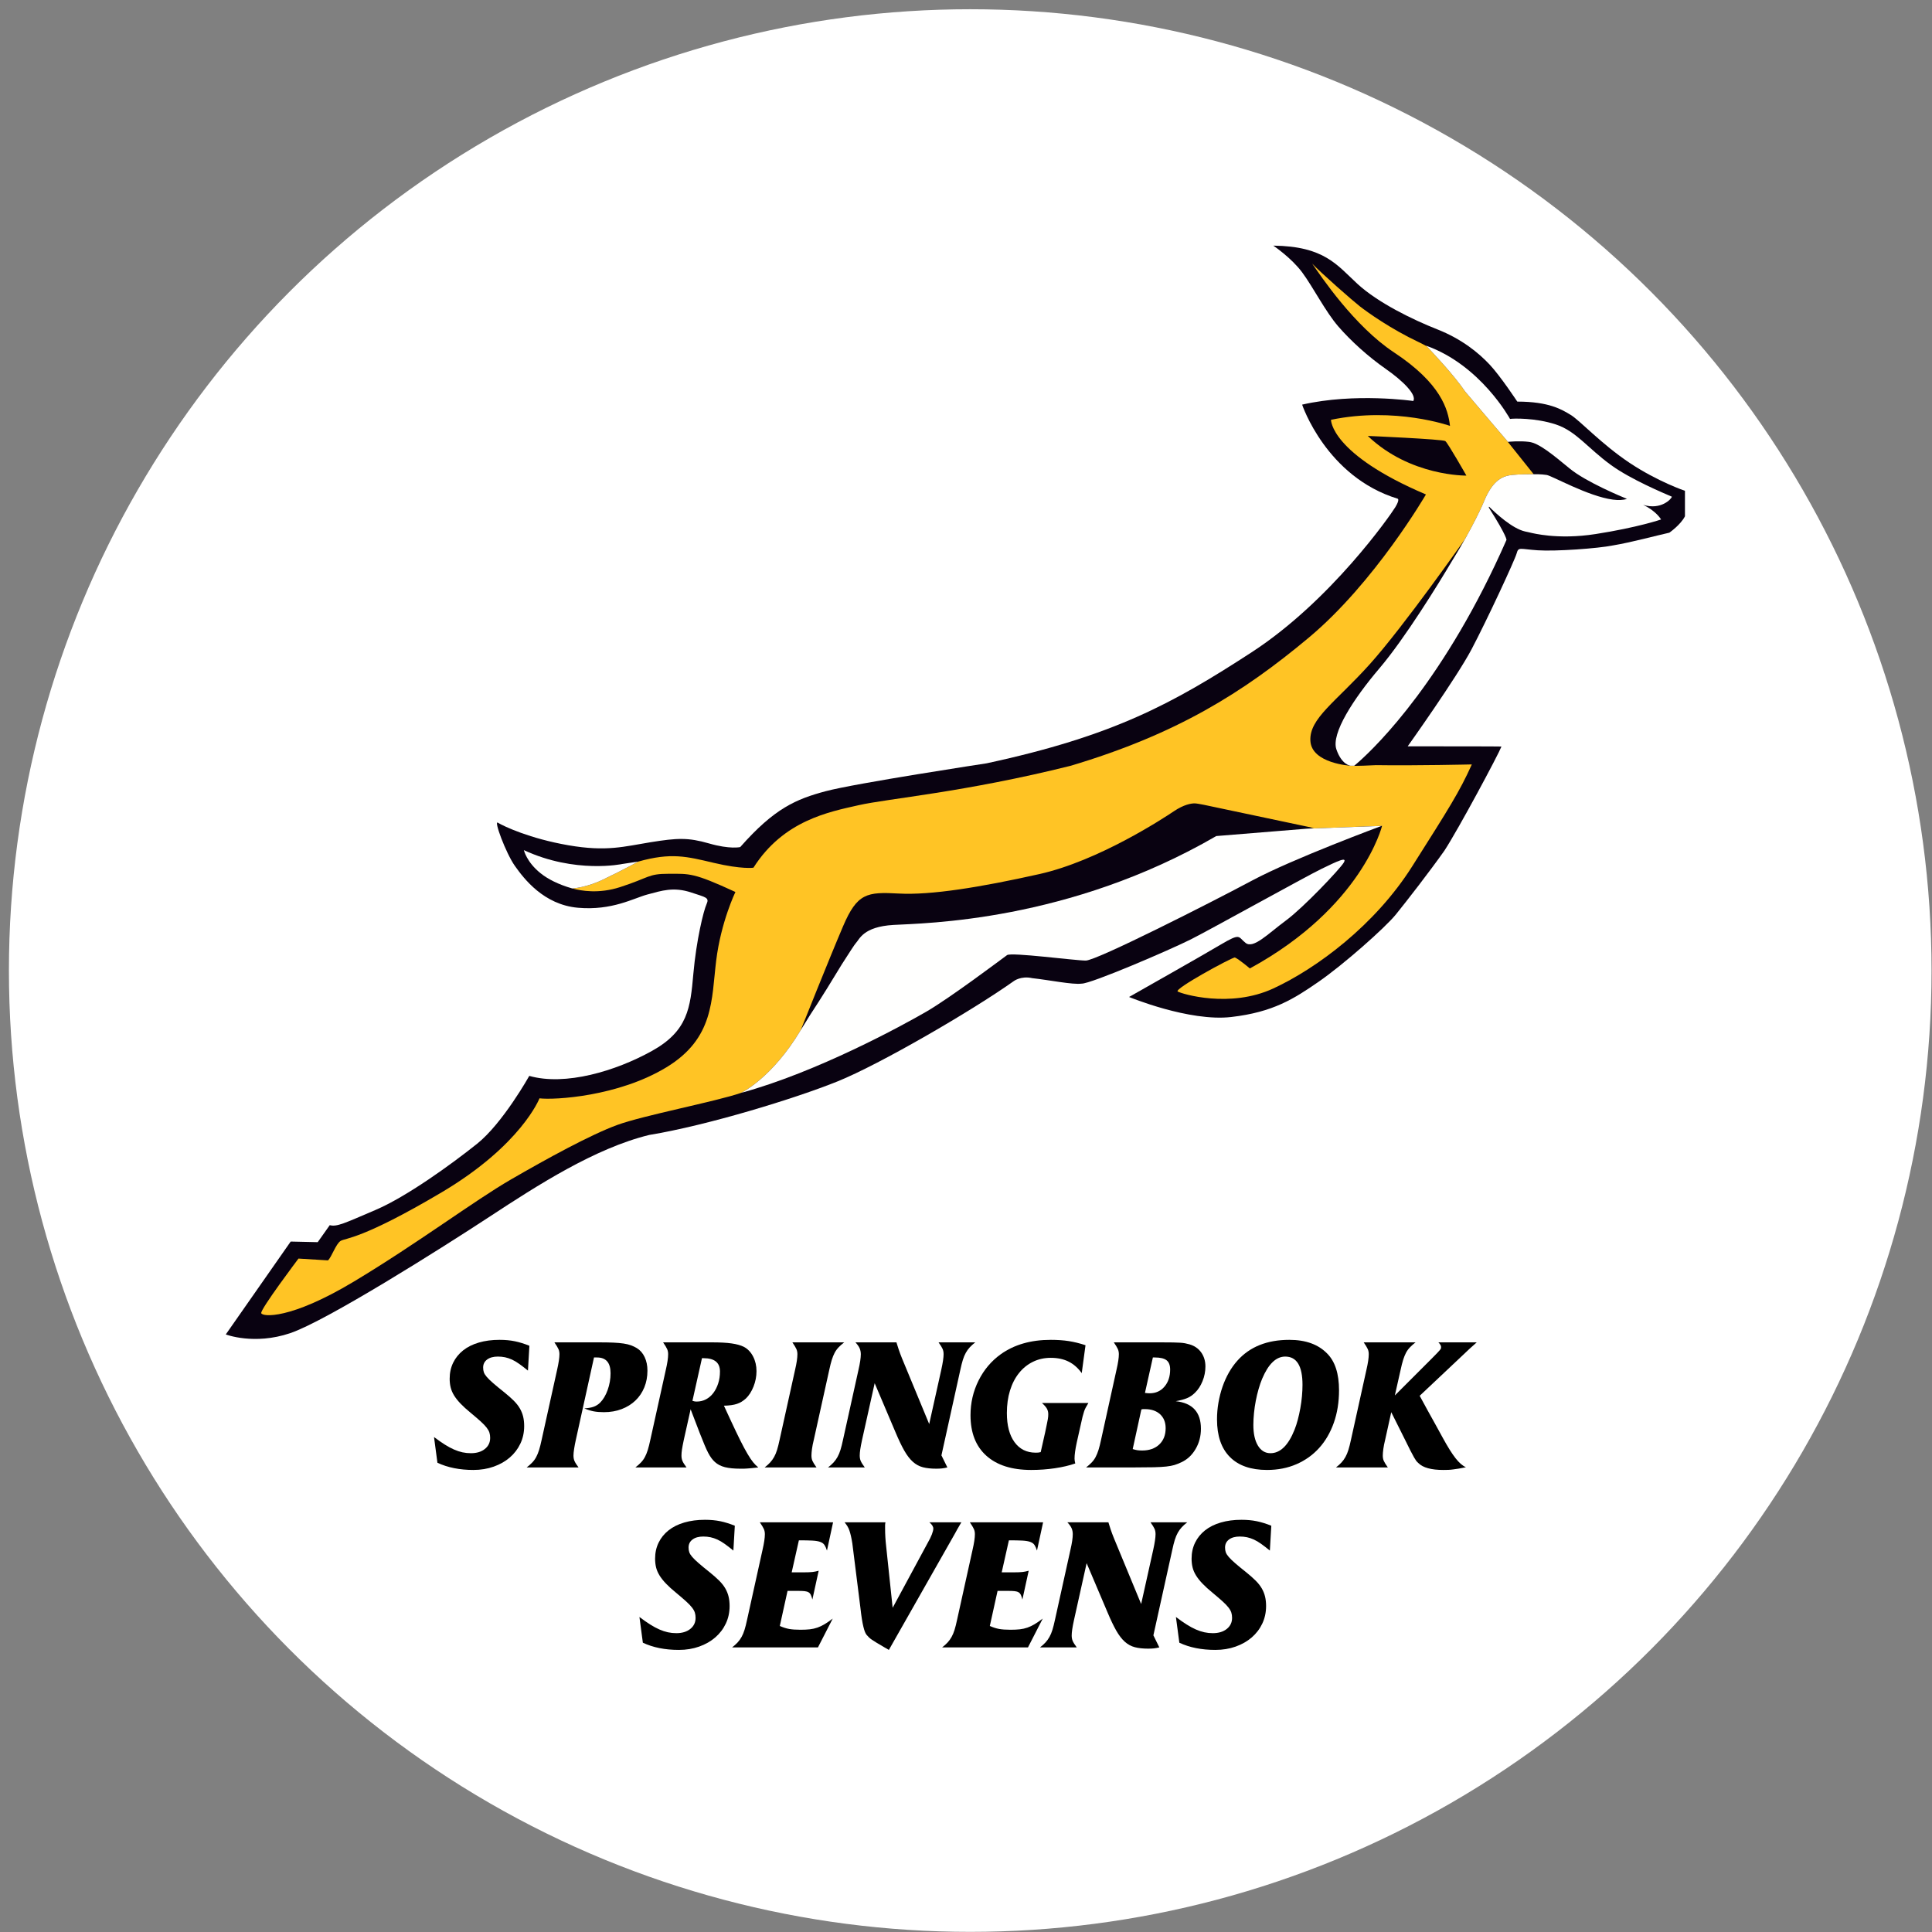 <?xml version="1.0" encoding="UTF-8"?>
<svg width="206px" height="206px" viewBox="0 0 206 206" version="1.1" xmlns="http://www.w3.org/2000/svg" xmlns:xlink="http://www.w3.org/1999/xlink">
    <rect x="0" y="0" width="206" height="206" fill="#808080" stroke="none"/>
    <!-- Generator: Sketch 51.3 (57544) - http://www.bohemiancoding.com/sketch -->
    <title>Boks Sevens</title>
    <desc>Created with Sketch.</desc>
    <defs></defs>
    <g id="Hex-Values" stroke="none" stroke-width="1" fill="none" fill-rule="evenodd">
        <g id="SA-Teams" transform="translate(-766, -150)" fill-rule="nonzero">
            <g id="Boks-Sevens" transform="translate(766, 150)">
                <g id="Logo_02-Copy-94" transform="translate(0.209, 0.985)" fill="#FFFFFF">
                    <circle id="Oval-3-Copy-2" cx="103.242" cy="102.5" r="102.5"></circle>
                </g>
                <g id="Boks-Sevens-Copy" transform="translate(23.873, 25.939)">
                    <path d="M149.889,23.418 C146.879,21.411 144.572,18.887 143.612,18.306 C142.651,17.722 141.29,16.882 137.908,16.882 C137.908,16.882 136.115,14.163 134.96,12.934 C133.807,11.705 132.011,10.217 129.385,9.181 C126.758,8.146 123.041,6.335 120.864,4.328 C118.686,2.322 117.339,0.316 111.892,0.251 C111.892,0.251 113.815,1.545 114.967,3.098 C116.12,4.651 117.467,7.304 118.813,8.857 C120.159,10.411 122.016,12.093 123.874,13.388 C125.732,14.682 127.208,16.17 126.821,16.817 C126.821,16.817 120.607,15.911 114.967,17.205 C114.967,17.205 117.53,24.906 125.157,27.236 C125.157,27.236 125.412,27.3 124.9,28.142 C124.388,28.983 118.044,38.107 109.585,43.609 C101.126,49.107 94.845,52.537 81.326,55.45 C81.326,55.45 67.292,57.585 64.153,58.427 C61.012,59.269 58.705,60.238 55.053,64.381 C55.053,64.381 53.963,64.64 51.72,63.991 C49.478,63.345 48.325,63.41 45.505,63.862 C42.684,64.315 40.829,64.898 36.725,64.186 C32.625,63.475 29.88,62.18 29.228,61.791 C28.716,61.403 30.062,65.027 31.024,66.386 C31.984,67.745 34.099,70.527 37.751,70.85 C41.405,71.175 43.71,69.816 45.185,69.429 C46.659,69.039 47.94,68.587 49.862,69.234 C51.388,69.746 51.786,69.751 51.464,70.463 C51.143,71.175 50.376,74.281 50.055,77.905 C49.733,81.529 49.478,83.988 45.633,86.122 C41.788,88.258 36.406,89.876 32.561,88.778 C32.561,88.778 29.742,93.825 26.987,96.024 C24.23,98.224 19.49,101.653 16.157,103.077 C12.824,104.502 12.056,104.89 11.286,104.695 L10.004,106.507 L7.122,106.442 L0.202,116.345 C0.202,116.345 3.213,117.509 7.057,116.214 C10.902,114.92 23.206,107.154 28.331,103.79 C33.459,100.424 39.569,96.492 45.345,95.077 C51.622,94.043 60.956,91.173 65.441,89.361 C69.927,87.549 79.738,81.852 84.209,78.681 C84.209,78.681 84.971,78.081 86.197,78.358 C87.991,78.553 90.489,79.07 91.451,78.941 C92.421,78.976 100.934,75.316 103.113,74.216 C105.292,73.115 115.287,67.551 117.018,66.711 C118.749,65.868 119.838,65.35 119.39,66.063 C118.94,66.774 115.159,70.786 113.238,72.21 C111.315,73.633 109.778,75.252 108.943,74.604 C108.111,73.957 108.474,73.484 106.251,74.798 C104.523,75.835 96.513,80.364 96.513,80.364 C96.513,80.364 102.921,83.018 107.406,82.5 C111.892,81.982 114.095,80.555 116.721,78.744 C119.348,76.931 123.811,72.987 124.965,71.563 C126.117,70.139 128.537,67.025 130.138,64.761 C131.647,62.451 135.9,54.501 136.22,53.659 C136.22,53.659 136.129,53.635 126.225,53.635 C126.225,53.635 131.436,46.324 133.037,43.284 C134.641,40.242 137.653,33.772 137.843,33.059 C138.037,32.349 138.165,32.607 140.088,32.736 C142.008,32.866 146.495,32.542 148.098,32.219 C150.035,31.9 152.816,31.146 154.12,30.859 C154.12,30.859 155.314,30.033 155.786,29.112 L155.786,26.394 C155.786,26.394 152.904,25.423 149.889,23.418" id="Fill-3" fill="#090211"></path>
                    <path d="M136.899,21.175 C136.899,21.175 136.903,21.175 136.914,21.174 C136.146,20.29 132.352,15.813 132.352,15.813 C131.153,14.033 128.65,11.4 128.246,10.979 C127.994,10.838 127.72,10.692 127.4,10.541 C124.388,9.117 121.953,7.369 121.118,6.722 C120.393,6.159 116.963,3.154 116.036,2.166 C116.948,3.476 120.505,8.823 124.77,11.641 C129.771,14.94 130.537,17.722 130.732,19.47 C130.732,19.47 124.9,17.4 118.044,18.823 C118.044,18.823 117.978,22.447 128.167,26.783 C128.167,26.783 122.721,36.167 115.671,42.054 C108.623,47.944 101.576,52.343 90.297,55.71 C78.984,58.538 70.817,59.204 67.677,59.915 C64.536,60.626 59.666,61.532 56.463,66.58 C56.463,66.58 55.245,66.774 52.233,66.063 C49.346,65.381 47.691,64.94 44.172,65.931 C44.08,65.981 42.534,66.837 40.619,67.75 C38.765,68.691 37.219,68.788 37.148,68.792 C38.078,69.051 39.981,69.381 42.237,68.652 C45.441,67.616 45.185,67.228 47.428,67.228 C49.669,67.228 50.055,67.098 54.54,69.169 C54.54,69.169 53.002,72.34 52.491,76.482 C51.977,80.623 52.296,84.764 47.171,87.871 C42.046,90.977 35.252,91.366 33.65,91.171 C33.65,91.171 31.728,96.153 23.206,101.201 C14.683,106.249 12.953,106.055 12.439,106.378 C11.927,106.703 11.479,108.125 11.094,108.45 L7.954,108.256 C7.954,108.256 3.854,113.691 3.982,114.078 C4.109,114.467 7.057,114.79 13.849,110.715 C20.643,106.637 26.665,102.107 30.574,99.842 C34.483,97.578 39.097,95.054 41.916,94.019 C44.735,92.983 52.358,91.541 55.146,90.589 C55.149,90.587 58.428,89.051 61.518,83.873 C61.518,83.874 61.516,83.877 61.516,83.877 C61.516,83.877 64.51,76.355 66.019,72.824 C67.527,69.292 68.564,69.146 71.959,69.335 C75.354,69.523 80.634,68.675 86.951,67.26 C93.27,65.846 100.2,61.296 101.284,60.566 C102.369,59.835 103.147,59.721 103.5,59.721 C103.854,59.721 105.198,60.023 105.198,60.023 L116.247,62.357 L115.399,62.426 C115.547,62.418 115.692,62.412 115.842,62.404 L123.443,62.121 C123.443,62.121 123.434,62.125 123.414,62.132 C123.44,62.126 123.465,62.121 123.491,62.115 C123.491,62.115 121.377,70.786 109.394,77.322 C109.394,77.322 108.238,76.338 107.791,76.148 C107.341,76.213 101.255,79.522 101.703,79.782 C102.151,80.041 107.277,81.594 111.891,79.458 C116.505,77.322 122.721,72.728 126.693,66.451 C130.667,60.174 131.715,58.544 133.062,55.568 C133.062,55.568 127.026,55.71 122.85,55.645 C121.783,55.695 121.057,55.724 120.515,55.724 C120.618,55.638 120.802,55.48 121.049,55.256 C120.71,55.559 120.52,55.71 120.52,55.71 L120.143,55.71 C120.143,55.71 115.994,55.474 115.848,53.069 C115.702,50.665 118.543,48.932 122.194,44.865 C125.845,40.799 132.317,31.564 132.317,31.564 C132.317,31.564 131.944,32.214 131.317,33.277 C133.394,29.854 134.335,27.586 134.335,27.586 C135.324,25.088 136.516,24.797 137.364,24.702 C138.132,24.616 139.424,24.625 139.656,24.627 L136.899,21.175 Z M121.967,20.542 C121.967,20.542 129.966,20.886 130.235,21.092 C130.509,21.298 132.481,24.771 132.481,24.771 C132.481,24.771 126.495,24.87 121.967,20.542 Z" id="Fill-4" fill="#FFC425"></path>
                    <path d="M154.391,27.021 C153.507,26.639 150.009,25.176 147.906,23.649 C145.406,21.838 144.186,20.028 142.005,19.313 C139.826,18.602 137.454,18.668 137.133,18.731 C137.133,18.731 134.017,12.989 128.189,10.92 C128.189,10.92 128.193,10.934 128.202,10.955 C128.217,10.963 128.231,10.971 128.245,10.979 C128.65,11.4 131.153,14.033 132.352,15.813 C132.352,15.813 136.146,20.29 136.912,21.174 C137.049,21.16 138.158,21.052 139.155,21.175 C140.22,21.307 141.672,22.519 143.507,24.028 C145.252,25.463 149.166,27.075 149.561,27.236 C149.567,27.238 149.565,27.238 149.571,27.24 C149.573,27.241 149.581,27.244 149.583,27.245 L149.585,27.245 C149.59,27.248 149.603,27.252 149.603,27.252 C149.191,27.396 148.671,27.408 148.094,27.332 C145.462,26.984 141.608,24.788 141.037,24.703 C140.436,24.614 139.849,24.622 139.695,24.626 C139.695,24.627 139.695,24.627 139.695,24.627 C139.695,24.627 139.683,24.628 139.665,24.627 C139.66,24.628 139.656,24.628 139.656,24.628 L139.656,24.627 C139.424,24.625 138.132,24.617 137.364,24.703 C136.516,24.797 135.324,25.088 134.334,27.586 C134.334,27.586 133.273,30.144 130.916,33.927 C129.584,36.179 125.951,42.102 123.196,45.337 C120.444,48.572 118.043,52.279 118.62,53.961 C119.197,55.646 120.144,55.71 120.144,55.71 L120.52,55.71 C120.52,55.71 120.523,55.708 120.523,55.708 C120.538,55.695 120.72,55.548 121.025,55.277 C122.969,53.546 130.269,46.406 136.754,31.636 C136.754,31.636 136.874,31.335 134.868,28.174 C134.878,28.144 134.89,28.114 134.9,28.084 C135.561,28.741 137.356,30.421 138.741,30.73 C138.875,30.761 139.005,30.788 139.129,30.813 C139.511,30.912 140.23,31.07 141.225,31.169 C141.251,31.151 141.282,31.131 141.309,31.113 C141.282,31.132 141.249,31.152 141.222,31.17 C142.491,31.297 144.212,31.324 146.262,31.004 C150.789,30.297 153.24,29.449 153.24,29.449 C153.24,29.449 152.737,28.556 151.338,27.895 C151.338,27.895 151.331,27.891 151.33,27.89 C153.229,28.476 154.348,27.26 154.391,27.021 M121.065,55.256 C121.052,55.267 121.048,55.27 121.035,55.281 C121.016,55.297 120.99,55.322 120.973,55.339 C121.004,55.311 121.032,55.286 121.065,55.256 M123.444,62.121 L115.842,62.404 C115.692,62.412 115.547,62.419 115.399,62.426 L105.81,63.206 C90.063,72.352 74.646,72.494 71.393,72.682 C68.14,72.871 67.763,74.238 67.386,74.615 C67.269,74.732 66.655,75.675 65.866,76.916 C64.943,78.435 63.826,80.278 62.497,82.295 C61.912,83.236 61.516,83.877 61.516,83.877 C61.516,83.877 61.518,83.874 61.518,83.873 C58.426,89.052 55.147,90.589 55.147,90.589 C63.219,88.392 72.352,83.407 74.917,81.917 C77.481,80.43 83.055,76.223 83.505,75.9 C83.954,75.576 90.744,76.482 91.899,76.482 C93.055,76.482 105.294,70.268 109.65,67.94 C114.008,65.61 123.444,62.121 123.444,62.121 M40.618,67.75 C42.593,66.81 44.18,65.926 44.18,65.926 L42.473,66.185 C42.473,66.185 37.457,67.251 31.986,64.706 C31.986,64.706 32.262,65.969 33.77,67.175 C34.533,67.786 35.648,68.365 37.141,68.793 C37.141,68.793 38.72,68.714 40.618,67.75" id="Fill-5" fill="#FFFFFE"></path>
                    <path d="M32.42,120.202 C32.075,119.92 31.768,119.685 31.499,119.493 C31.23,119.301 30.971,119.146 30.722,119.031 C30.472,118.917 30.226,118.834 29.983,118.782 C29.74,118.732 29.484,118.706 29.215,118.706 C28.729,118.706 28.345,118.811 28.064,119.022 C27.783,119.233 27.642,119.519 27.642,119.876 C27.642,120.068 27.668,120.238 27.719,120.385 C27.77,120.531 27.875,120.698 28.035,120.884 C28.195,121.069 28.422,121.29 28.717,121.545 C29.011,121.802 29.407,122.127 29.906,122.524 C30.303,122.844 30.639,123.141 30.914,123.416 C31.189,123.692 31.406,123.97 31.566,124.251 C31.726,124.532 31.841,124.824 31.912,125.123 C31.982,125.424 32.017,125.755 32.017,126.113 C32.017,126.791 31.883,127.414 31.614,127.984 C31.345,128.553 30.971,129.046 30.492,129.46 C30.012,129.877 29.439,130.203 28.774,130.439 C28.109,130.677 27.386,130.795 26.606,130.795 C25.135,130.795 23.855,130.538 22.768,130.027 L22.404,127.284 C22.826,127.602 23.209,127.871 23.555,128.089 C23.9,128.306 24.227,128.483 24.534,128.616 C24.84,128.751 25.141,128.85 25.435,128.915 C25.73,128.978 26.03,129.009 26.337,129.009 C26.951,129.009 27.447,128.86 27.824,128.559 C28.202,128.259 28.39,127.866 28.39,127.378 C28.39,127.175 28.365,126.989 28.314,126.822 C28.262,126.656 28.163,126.477 28.016,126.285 C27.869,126.093 27.658,125.873 27.383,125.623 C27.108,125.374 26.746,125.064 26.299,124.692 C25.877,124.347 25.522,124.024 25.234,123.723 C24.946,123.422 24.716,123.132 24.543,122.851 C24.37,122.569 24.249,122.284 24.179,121.996 C24.108,121.708 24.073,121.399 24.073,121.065 C24.073,120.439 24.198,119.87 24.447,119.358 C24.697,118.847 25.052,118.409 25.512,118.043 C25.973,117.679 26.532,117.4 27.191,117.209 C27.85,117.016 28.582,116.922 29.388,116.922 C29.989,116.922 30.536,116.972 31.029,117.075 C31.521,117.177 32.036,117.336 32.574,117.554 L32.42,120.202" id="Fill-6" fill="#000000"></path>
                    <path d="M37.524,127.595 C37.447,127.94 37.386,128.259 37.342,128.553 C37.297,128.846 37.274,129.083 37.274,129.262 C37.274,129.479 37.31,129.67 37.38,129.836 C37.45,130.002 37.594,130.232 37.812,130.526 L32.285,130.526 C32.516,130.347 32.714,130.171 32.88,129.998 C33.046,129.825 33.187,129.63 33.302,129.412 C33.418,129.196 33.52,128.943 33.61,128.655 C33.699,128.367 33.788,128.012 33.878,127.589 L35.528,120.125 C35.694,119.384 35.778,118.827 35.778,118.457 C35.778,118.252 35.743,118.069 35.672,117.91 C35.602,117.749 35.458,117.509 35.241,117.19 L40.019,117.19 C40.607,117.19 41.109,117.199 41.525,117.218 C41.94,117.238 42.302,117.269 42.609,117.314 C42.916,117.36 43.181,117.423 43.405,117.506 C43.629,117.589 43.837,117.689 44.029,117.803 C44.387,118.021 44.665,118.341 44.864,118.763 C45.062,119.185 45.161,119.665 45.161,120.202 C45.161,120.855 45.049,121.453 44.825,121.996 C44.601,122.541 44.285,123.008 43.876,123.396 C43.466,123.788 42.977,124.091 42.407,124.308 C41.838,124.526 41.208,124.635 40.517,124.635 C40.108,124.635 39.75,124.606 39.443,124.549 C39.136,124.491 38.797,124.386 38.426,124.231 C38.835,124.207 39.165,124.148 39.414,124.06 C39.663,123.971 39.891,123.831 40.095,123.639 C40.441,123.295 40.716,122.836 40.92,122.262 C41.125,121.689 41.228,121.096 41.228,120.484 C41.228,119.363 40.748,118.802 39.788,118.802 L39.462,118.802 L37.524,127.595" id="Fill-7" fill="#000000"></path>
                    <path d="M49.958,123.426 C50.048,123.452 50.121,123.47 50.179,123.483 C50.237,123.496 50.316,123.503 50.419,123.503 C50.777,123.503 51.106,123.422 51.407,123.263 C51.708,123.103 51.967,122.879 52.184,122.591 C52.402,122.304 52.574,121.965 52.702,121.575 C52.83,121.185 52.894,120.758 52.894,120.298 C52.894,119.351 52.312,118.878 51.148,118.878 L50.975,118.878 L49.958,123.426 Z M43.876,130.526 C44.106,130.347 44.304,130.171 44.47,129.998 C44.637,129.825 44.777,129.63 44.892,129.412 C45.008,129.196 45.11,128.943 45.2,128.655 C45.289,128.367 45.378,128.012 45.468,127.589 L47.118,120.125 C47.285,119.41 47.368,118.852 47.368,118.457 C47.368,118.252 47.333,118.069 47.262,117.91 C47.192,117.749 47.048,117.509 46.831,117.19 L52.05,117.19 C52.907,117.19 53.604,117.228 54.141,117.305 C54.679,117.382 55.114,117.504 55.446,117.67 C55.856,117.888 56.182,118.228 56.425,118.695 C56.668,119.163 56.789,119.685 56.789,120.26 C56.789,120.823 56.684,121.37 56.473,121.9 C56.262,122.432 55.99,122.857 55.657,123.176 C55.363,123.444 55.043,123.638 54.698,123.752 C54.353,123.867 53.892,123.932 53.316,123.944 L54.026,125.479 C54.436,126.362 54.784,127.09 55.072,127.667 C55.36,128.242 55.616,128.719 55.84,129.096 C56.063,129.473 56.262,129.768 56.434,129.979 C56.607,130.19 56.789,130.372 56.981,130.526 C56.687,130.564 56.45,130.59 56.271,130.603 C56.092,130.616 55.939,130.629 55.811,130.64 C55.683,130.653 55.565,130.66 55.456,130.66 C55.347,130.66 55.21,130.66 55.043,130.66 C54.391,130.66 53.85,130.605 53.422,130.498 C52.993,130.389 52.638,130.206 52.357,129.95 C52.229,129.835 52.108,129.7 51.992,129.547 C51.877,129.393 51.759,129.202 51.637,128.972 C51.516,128.741 51.385,128.457 51.244,128.117 C51.103,127.779 50.937,127.366 50.745,126.88 L49.766,124.327 L49.037,127.589 C48.948,128.012 48.884,128.348 48.845,128.597 C48.807,128.847 48.788,129.068 48.788,129.259 C48.788,129.477 48.823,129.669 48.893,129.835 C48.964,130.001 49.107,130.232 49.325,130.526 L43.876,130.526 Z" id="Fill-8" fill="#000000"></path>
                    <path d="M57.659,130.526 C57.889,130.347 58.084,130.171 58.244,129.998 C58.404,129.825 58.544,129.63 58.666,129.412 C58.787,129.196 58.893,128.943 58.983,128.655 C59.072,128.367 59.161,128.012 59.251,127.589 L60.901,120.125 C61.068,119.41 61.151,118.852 61.151,118.457 C61.151,118.252 61.115,118.069 61.045,117.91 C60.975,117.749 60.831,117.509 60.614,117.19 L66.14,117.19 C65.91,117.369 65.711,117.544 65.545,117.718 C65.379,117.89 65.238,118.085 65.123,118.302 C65.008,118.52 64.905,118.773 64.816,119.061 C64.726,119.349 64.637,119.704 64.547,120.125 L62.897,127.589 C62.807,127.949 62.744,128.271 62.705,128.559 C62.667,128.847 62.648,129.081 62.648,129.259 C62.648,129.477 62.683,129.665 62.753,129.825 C62.823,129.986 62.967,130.219 63.185,130.526 L57.659,130.526" id="Fill-9" fill="#000000"></path>
                    <path d="M77.141,130.526 C76.936,130.577 76.744,130.612 76.565,130.631 C76.386,130.651 76.181,130.66 75.951,130.66 C75.401,130.66 74.928,130.609 74.531,130.507 C74.134,130.404 73.776,130.209 73.457,129.921 C73.137,129.634 72.833,129.237 72.545,128.732 C72.257,128.226 71.947,127.578 71.614,126.784 L69.389,121.545 L68.045,127.589 C67.956,127.999 67.892,128.335 67.853,128.597 C67.815,128.86 67.796,129.081 67.796,129.259 C67.796,129.477 67.831,129.669 67.901,129.835 C67.972,130.001 68.116,130.232 68.333,130.526 L64.419,130.526 C64.649,130.347 64.844,130.171 65.004,129.998 C65.164,129.825 65.304,129.63 65.426,129.412 C65.547,129.196 65.653,128.943 65.743,128.655 C65.832,128.367 65.922,128.012 66.011,127.589 L67.662,120.125 C67.828,119.41 67.911,118.852 67.911,118.457 C67.911,118.226 67.869,118.015 67.786,117.823 C67.703,117.631 67.553,117.419 67.335,117.19 L71.71,117.19 C71.762,117.369 71.838,117.611 71.941,117.919 C72.043,118.226 72.164,118.553 72.305,118.898 L75.203,125.901 L76.489,120.125 C76.655,119.371 76.738,118.815 76.738,118.457 C76.738,118.239 76.702,118.05 76.632,117.89 C76.562,117.731 76.418,117.496 76.201,117.19 L80.115,117.19 C79.885,117.369 79.69,117.544 79.53,117.718 C79.37,117.89 79.229,118.085 79.108,118.302 C78.986,118.52 78.88,118.773 78.791,119.061 C78.701,119.349 78.612,119.704 78.522,120.125 L76.508,129.24 L77.141,130.526" id="Fill-10" fill="#000000"></path>
                    <path d="M91.467,120.472 C91.07,119.92 90.604,119.511 90.066,119.242 C89.529,118.974 88.896,118.84 88.167,118.84 C87.476,118.84 86.843,118.98 86.267,119.262 C85.691,119.543 85.195,119.943 84.78,120.461 C84.364,120.98 84.044,121.599 83.82,122.323 C83.596,123.045 83.485,123.848 83.485,124.731 C83.485,126.048 83.756,127.081 84.3,127.829 C84.844,128.577 85.595,128.952 86.555,128.952 C86.657,128.952 86.747,128.95 86.824,128.943 C86.9,128.937 86.99,128.921 87.092,128.895 L87.572,126.765 C87.649,126.381 87.709,126.087 87.754,125.882 C87.799,125.677 87.831,125.515 87.85,125.393 C87.869,125.271 87.882,125.175 87.888,125.105 C87.895,125.035 87.898,124.948 87.898,124.846 C87.898,124.628 87.85,124.434 87.754,124.26 C87.658,124.088 87.482,123.887 87.226,123.656 L92.177,123.656 C92.062,123.848 91.969,124.008 91.899,124.136 C91.828,124.264 91.767,124.405 91.717,124.558 C91.665,124.711 91.611,124.9 91.554,125.123 C91.496,125.348 91.429,125.646 91.352,126.017 L90.93,127.897 C90.776,128.614 90.7,129.176 90.7,129.586 C90.7,129.726 90.725,129.899 90.776,130.103 C90.149,130.321 89.427,130.491 88.608,130.612 C87.789,130.734 86.945,130.795 86.075,130.795 C84.015,130.795 82.423,130.289 81.297,129.279 C80.171,128.268 79.608,126.828 79.608,124.961 C79.608,123.644 79.893,122.412 80.462,121.268 C81.031,120.123 81.821,119.185 82.832,118.457 C84.265,117.432 86.043,116.922 88.167,116.922 C88.87,116.922 89.51,116.966 90.086,117.055 C90.661,117.145 91.256,117.292 91.87,117.496 L91.467,120.472" id="Fill-11" fill="#000000"></path>
                    <path d="M98.208,122.581 C98.31,122.594 98.403,122.604 98.486,122.611 C98.569,122.617 98.643,122.62 98.707,122.62 C99.359,122.62 99.887,122.384 100.29,121.909 C100.693,121.437 100.894,120.829 100.894,120.088 C100.894,119.626 100.766,119.297 100.511,119.098 C100.254,118.9 99.839,118.802 99.263,118.802 L99.052,118.802 L98.208,122.581 Z M96.903,128.568 C97.108,128.633 97.28,128.673 97.421,128.693 C97.562,128.712 97.728,128.721 97.92,128.721 C98.675,128.721 99.279,128.507 99.733,128.08 C100.187,127.65 100.415,127.072 100.415,126.342 C100.415,125.716 100.216,125.221 99.82,124.855 C99.423,124.491 98.88,124.308 98.189,124.308 C98.125,124.308 98.067,124.308 98.016,124.308 C97.965,124.308 97.901,124.321 97.824,124.347 L96.903,128.568 Z M99.935,117.19 C100.472,117.19 100.894,117.193 101.201,117.199 C101.508,117.206 101.761,117.216 101.959,117.228 C102.157,117.241 102.327,117.26 102.468,117.286 C102.608,117.312 102.768,117.349 102.948,117.4 C103.485,117.554 103.904,117.842 104.204,118.263 C104.505,118.686 104.655,119.185 104.655,119.761 C104.655,120.298 104.553,120.819 104.348,121.325 C104.143,121.83 103.875,122.243 103.542,122.563 C103.286,122.818 103.005,123.01 102.698,123.138 C102.391,123.266 101.988,123.374 101.489,123.464 C103.28,123.656 104.176,124.635 104.176,126.401 C104.176,127.194 103.987,127.914 103.609,128.559 C103.232,129.205 102.73,129.676 102.103,129.97 C101.835,130.097 101.585,130.197 101.355,130.267 C101.124,130.337 100.833,130.391 100.482,130.43 C100.13,130.468 99.688,130.494 99.158,130.507 C98.627,130.52 97.933,130.526 97.076,130.526 L91.933,130.526 C92.163,130.347 92.362,130.171 92.528,129.998 C92.694,129.825 92.835,129.63 92.95,129.412 C93.065,129.196 93.167,128.943 93.257,128.655 C93.347,128.367 93.436,128.012 93.526,127.589 L95.176,120.106 C95.342,119.39 95.425,118.84 95.425,118.457 C95.425,118.252 95.39,118.069 95.32,117.91 C95.249,117.749 95.106,117.509 94.888,117.19 L99.935,117.19 Z" id="Fill-12" fill="#000000"></path>
                    <path d="M113.164,118.706 C112.191,118.706 111.372,119.493 110.707,121.065 C110.567,121.399 110.438,121.767 110.324,122.169 C110.208,122.572 110.109,122.988 110.026,123.416 C109.943,123.845 109.879,124.283 109.834,124.731 C109.789,125.179 109.767,125.601 109.767,125.997 C109.767,126.931 109.93,127.667 110.256,128.204 C110.582,128.741 111.027,129.009 111.59,129.009 C112.639,129.009 113.496,128.172 114.161,126.497 C114.289,126.176 114.405,125.821 114.507,125.431 C114.609,125.041 114.699,124.635 114.775,124.212 C114.852,123.791 114.91,123.365 114.948,122.936 C114.987,122.508 115.006,122.103 115.006,121.719 C115.006,119.71 114.392,118.706 113.164,118.706 Z M113.605,116.922 C115.345,116.922 116.688,117.408 117.634,118.379 C118.478,119.224 118.901,120.529 118.901,122.293 C118.901,123.56 118.716,124.718 118.345,125.767 C117.973,126.815 117.453,127.711 116.781,128.453 C116.109,129.196 115.303,129.772 114.363,130.18 C113.423,130.59 112.377,130.795 111.225,130.795 C109.498,130.795 108.177,130.334 107.263,129.412 C106.348,128.492 105.891,127.155 105.891,125.402 C105.891,124.801 105.942,124.207 106.044,123.618 C106.147,123.03 106.291,122.467 106.476,121.929 C106.661,121.392 106.889,120.886 107.157,120.413 C107.426,119.94 107.733,119.511 108.078,119.127 C109.396,117.657 111.238,116.922 113.605,116.922 Z" id="Fill-13" fill="#000000"></path>
                    <path d="M133.584,117.19 C133.456,117.305 133.331,117.417 133.209,117.526 C133.088,117.635 132.97,117.74 132.854,117.842 L132.164,118.494 L127.501,122.888 L128.327,124.405 C128.595,124.891 128.866,125.38 129.142,125.873 C129.417,126.366 129.688,126.861 129.958,127.36 C130.482,128.319 130.935,129.046 131.319,129.537 C131.703,130.03 132.075,130.352 132.433,130.507 C132.139,130.57 131.886,130.618 131.674,130.651 C131.463,130.682 131.269,130.712 131.09,130.736 C130.911,130.762 130.737,130.778 130.571,130.785 C130.405,130.791 130.22,130.795 130.015,130.795 C128.735,130.795 127.852,130.551 127.367,130.066 C127.265,129.976 127.184,129.892 127.127,129.816 C127.069,129.739 126.993,129.617 126.897,129.451 C126.801,129.285 126.672,129.046 126.513,128.732 C126.353,128.418 126.132,127.973 125.85,127.398 L124.47,124.635 L123.817,127.589 C123.728,127.949 123.663,128.271 123.625,128.559 C123.587,128.847 123.567,129.081 123.567,129.259 C123.567,129.477 123.602,129.665 123.673,129.825 C123.743,129.986 123.887,130.219 124.105,130.526 L118.578,130.526 C118.809,130.347 119.003,130.171 119.164,129.998 C119.324,129.825 119.464,129.63 119.585,129.412 C119.707,129.196 119.812,128.943 119.902,128.655 C119.991,128.367 120.082,128.012 120.172,127.589 L121.821,120.125 C121.988,119.41 122.071,118.852 122.071,118.457 C122.071,118.252 122.036,118.069 121.965,117.91 C121.895,117.749 121.751,117.509 121.533,117.19 L127.06,117.19 C126.829,117.369 126.631,117.544 126.465,117.718 C126.299,117.89 126.158,118.085 126.042,118.302 C125.928,118.52 125.826,118.773 125.736,119.061 C125.647,119.349 125.556,119.704 125.467,120.125 L124.853,122.851 L128.768,118.936 C129.023,118.68 129.219,118.481 129.352,118.341 C129.487,118.2 129.586,118.091 129.651,118.015 C129.714,117.938 129.753,117.88 129.766,117.842 C129.778,117.803 129.784,117.753 129.784,117.689 C129.784,117.548 129.688,117.382 129.496,117.19 L133.584,117.19" id="Fill-14" fill="#000000"></path>
                    <path d="M54.324,139.391 C53.978,139.109 53.671,138.873 53.403,138.681 C53.134,138.489 52.875,138.335 52.626,138.22 C52.376,138.106 52.13,138.023 51.887,137.971 C51.644,137.92 51.388,137.894 51.119,137.894 C50.633,137.894 50.249,137.999 49.968,138.211 C49.686,138.422 49.546,138.707 49.546,139.065 C49.546,139.257 49.571,139.427 49.623,139.573 C49.674,139.72 49.779,139.887 49.939,140.073 C50.099,140.258 50.326,140.478 50.621,140.734 C50.914,140.991 51.311,141.316 51.81,141.713 C52.206,142.033 52.542,142.33 52.818,142.605 C53.093,142.881 53.31,143.158 53.47,143.44 C53.63,143.721 53.745,144.013 53.815,144.312 C53.885,144.613 53.921,144.944 53.921,145.302 C53.921,145.98 53.787,146.603 53.518,147.172 C53.249,147.742 52.875,148.234 52.395,148.649 C51.916,149.065 51.343,149.392 50.678,149.628 C50.013,149.865 49.29,149.983 48.51,149.983 C47.038,149.983 45.759,149.727 44.672,149.216 L44.307,146.472 C44.729,146.791 45.113,147.06 45.459,147.277 C45.804,147.495 46.13,147.672 46.437,147.805 C46.744,147.94 47.045,148.038 47.339,148.103 C47.633,148.167 47.934,148.198 48.241,148.198 C48.855,148.198 49.351,148.049 49.728,147.748 C50.105,147.447 50.294,147.054 50.294,146.567 C50.294,146.363 50.269,146.178 50.217,146.011 C50.166,145.845 50.067,145.666 49.92,145.474 C49.773,145.282 49.562,145.062 49.287,144.811 C49.012,144.562 48.65,144.253 48.203,143.88 C47.78,143.536 47.425,143.213 47.138,142.912 C46.85,142.611 46.62,142.321 46.447,142.039 C46.274,141.758 46.153,141.473 46.082,141.185 C46.012,140.897 45.977,140.587 45.977,140.254 C45.977,139.628 46.101,139.059 46.351,138.547 C46.6,138.036 46.955,137.597 47.416,137.232 C47.876,136.868 48.436,136.589 49.095,136.398 C49.754,136.205 50.486,136.11 51.292,136.11 C51.893,136.11 52.44,136.161 52.933,136.263 C53.425,136.366 53.94,136.525 54.477,136.743 L54.324,139.391" id="Fill-15" fill="#000000"></path>
                    <path d="M64.302,139.391 C64.225,139.148 64.139,138.952 64.043,138.806 C63.947,138.659 63.796,138.547 63.592,138.47 C63.387,138.394 63.102,138.346 62.738,138.326 C62.373,138.307 61.897,138.298 61.308,138.298 L60.541,141.713 L61.807,141.713 C62.216,141.713 62.533,141.7 62.757,141.675 C62.981,141.649 63.201,141.604 63.419,141.54 L62.747,144.61 C62.696,144.406 62.642,144.242 62.584,144.122 C62.527,144 62.447,143.906 62.344,143.843 C62.242,143.779 62.101,143.738 61.922,143.718 C61.743,143.699 61.513,143.69 61.232,143.69 L60.099,143.69 L59.274,147.43 C59.62,147.585 59.949,147.69 60.263,147.748 C60.576,147.805 60.982,147.834 61.481,147.834 C61.865,147.834 62.197,147.818 62.479,147.786 C62.76,147.755 63.029,147.694 63.285,147.604 C63.541,147.515 63.796,147.393 64.052,147.24 C64.308,147.086 64.596,146.887 64.916,146.645 L63.342,149.715 L54.189,149.715 C54.419,149.536 54.614,149.36 54.775,149.187 C54.934,149.013 55.075,148.819 55.197,148.601 C55.318,148.385 55.424,148.132 55.513,147.844 C55.602,147.556 55.692,147.201 55.782,146.778 L57.432,139.314 C57.598,138.598 57.681,138.041 57.681,137.645 C57.681,137.441 57.646,137.258 57.576,137.098 C57.506,136.938 57.362,136.698 57.144,136.379 L64.954,136.379 L64.302,139.391" id="Fill-16" fill="#000000"></path>
                    <path d="M75.067,138.527 C75.246,138.22 75.386,137.932 75.489,137.664 C75.591,137.395 75.642,137.19 75.642,137.05 C75.642,136.833 75.501,136.608 75.22,136.379 L78.636,136.379 C78.584,136.455 78.54,136.529 78.501,136.599 C78.463,136.669 78.418,136.746 78.367,136.83 C78.316,136.913 78.258,137.011 78.194,137.127 C78.13,137.242 78.053,137.382 77.964,137.548 L77.561,138.259 L70.903,149.983 L70.404,149.695 C70.071,149.504 69.805,149.347 69.607,149.225 C69.409,149.104 69.243,148.998 69.108,148.908 C68.974,148.819 68.865,148.733 68.782,148.649 C68.699,148.566 68.612,148.474 68.523,148.372 C68.446,148.269 68.382,148.147 68.331,148.007 C68.28,147.866 68.229,147.69 68.178,147.478 C68.127,147.268 68.075,147.003 68.024,146.682 C67.973,146.363 67.922,145.973 67.871,145.512 L67.007,138.623 C66.956,138.304 66.905,138.036 66.854,137.818 C66.802,137.6 66.748,137.408 66.691,137.242 C66.633,137.076 66.563,136.926 66.48,136.791 C66.396,136.656 66.297,136.519 66.182,136.379 L70.538,136.379 C70.512,136.506 70.5,136.608 70.5,136.685 C70.5,136.763 70.5,136.871 70.5,137.011 C70.5,137.639 70.538,138.285 70.615,138.95 L71.306,145.493 L75.067,138.527" id="Fill-17" fill="#000000"></path>
                    <path d="M86.695,139.391 C86.618,139.148 86.532,138.952 86.436,138.806 C86.34,138.659 86.189,138.547 85.985,138.47 C85.78,138.394 85.496,138.346 85.131,138.326 C84.767,138.307 84.29,138.298 83.701,138.298 L82.934,141.713 L84.2,141.713 C84.61,141.713 84.926,141.7 85.15,141.675 C85.374,141.649 85.595,141.604 85.812,141.54 L85.141,144.61 C85.089,144.406 85.035,144.242 84.978,144.122 C84.92,144 84.84,143.906 84.738,143.843 C84.635,143.779 84.495,143.738 84.315,143.718 C84.136,143.699 83.906,143.69 83.625,143.69 L82.493,143.69 L81.667,147.43 C82.013,147.585 82.342,147.69 82.656,147.748 C82.969,147.805 83.375,147.834 83.874,147.834 C84.258,147.834 84.59,147.818 84.872,147.786 C85.153,147.755 85.422,147.694 85.678,147.604 C85.934,147.515 86.189,147.393 86.445,147.24 C86.701,147.086 86.989,146.887 87.309,146.645 L85.735,149.715 L76.582,149.715 C76.813,149.536 77.008,149.36 77.168,149.187 C77.328,149.013 77.468,148.819 77.59,148.601 C77.711,148.385 77.817,148.132 77.907,147.844 C77.996,147.556 78.085,147.201 78.175,146.778 L79.825,139.314 C79.991,138.598 80.075,138.041 80.075,137.645 C80.075,137.441 80.04,137.258 79.969,137.098 C79.899,136.938 79.755,136.698 79.538,136.379 L87.347,136.379 L86.695,139.391" id="Fill-18" fill="#000000"></path>
                    <path d="M99.741,149.715 C99.536,149.765 99.344,149.8 99.166,149.82 C98.986,149.839 98.782,149.848 98.551,149.848 C98.001,149.848 97.528,149.798 97.132,149.695 C96.735,149.593 96.377,149.397 96.057,149.109 C95.737,148.823 95.433,148.426 95.145,147.921 C94.858,147.415 94.547,146.767 94.215,145.973 L91.989,140.734 L90.646,146.778 C90.556,147.188 90.492,147.524 90.454,147.786 C90.415,148.049 90.396,148.269 90.396,148.448 C90.396,148.666 90.431,148.858 90.502,149.024 C90.572,149.19 90.716,149.421 90.934,149.715 L87.019,149.715 C87.249,149.536 87.444,149.36 87.604,149.187 C87.764,149.013 87.905,148.819 88.026,148.601 C88.148,148.385 88.253,148.132 88.343,147.844 C88.432,147.556 88.522,147.201 88.612,146.778 L90.262,139.314 C90.428,138.598 90.511,138.041 90.511,137.645 C90.511,137.415 90.47,137.203 90.387,137.011 C90.303,136.82 90.153,136.608 89.936,136.379 L94.311,136.379 C94.362,136.558 94.438,136.8 94.541,137.107 C94.643,137.415 94.765,137.741 94.906,138.086 L97.803,145.09 L99.089,139.314 C99.255,138.56 99.338,138.003 99.338,137.645 C99.338,137.428 99.303,137.238 99.233,137.079 C99.162,136.919 99.018,136.685 98.801,136.379 L102.715,136.379 C102.485,136.558 102.29,136.733 102.13,136.906 C101.97,137.079 101.829,137.273 101.708,137.491 C101.586,137.709 101.481,137.962 101.391,138.25 C101.302,138.537 101.212,138.893 101.123,139.314 L99.108,148.429 L99.741,149.715" id="Fill-19" fill="#000000"></path>
                    <path d="M111.527,139.391 C111.181,139.109 110.874,138.873 110.606,138.681 C110.337,138.489 110.078,138.335 109.829,138.22 C109.579,138.106 109.333,138.023 109.09,137.971 C108.847,137.92 108.591,137.894 108.322,137.894 C107.836,137.894 107.452,137.999 107.171,138.211 C106.89,138.422 106.749,138.707 106.749,139.065 C106.749,139.257 106.774,139.427 106.826,139.573 C106.877,139.72 106.982,139.887 107.142,140.073 C107.302,140.258 107.529,140.478 107.823,140.734 C108.117,140.991 108.514,141.316 109.013,141.713 C109.409,142.033 109.745,142.33 110.021,142.605 C110.296,142.881 110.512,143.158 110.673,143.44 C110.833,143.721 110.948,144.013 111.018,144.312 C111.088,144.613 111.124,144.944 111.124,145.302 C111.124,145.98 110.989,146.603 110.721,147.172 C110.453,147.742 110.078,148.234 109.598,148.649 C109.119,149.065 108.546,149.392 107.881,149.628 C107.216,149.865 106.493,149.983 105.713,149.983 C104.241,149.983 102.962,149.727 101.875,149.216 L101.51,146.472 C101.932,146.791 102.316,147.06 102.662,147.277 C103.007,147.495 103.333,147.672 103.64,147.805 C103.947,147.94 104.248,148.038 104.542,148.103 C104.836,148.167 105.137,148.198 105.444,148.198 C106.058,148.198 106.554,148.049 106.931,147.748 C107.308,147.447 107.497,147.054 107.497,146.567 C107.497,146.363 107.471,146.178 107.42,146.011 C107.369,145.845 107.27,145.666 107.123,145.474 C106.976,145.282 106.765,145.062 106.49,144.811 C106.215,144.562 105.853,144.253 105.406,143.88 C104.983,143.536 104.628,143.213 104.341,142.912 C104.053,142.611 103.823,142.321 103.65,142.039 C103.477,141.758 103.356,141.473 103.285,141.185 C103.215,140.897 103.18,140.587 103.18,140.254 C103.18,139.628 103.304,139.059 103.554,138.547 C103.803,138.036 104.158,137.597 104.619,137.232 C105.08,136.868 105.639,136.589 106.298,136.398 C106.957,136.205 107.689,136.11 108.495,136.11 C109.096,136.11 109.643,136.161 110.136,136.263 C110.628,136.366 111.144,136.525 111.68,136.743 L111.527,139.391" id="Fill-20" fill="#000000"></path>
                </g>
            </g>
        </g>
    </g>
</svg>